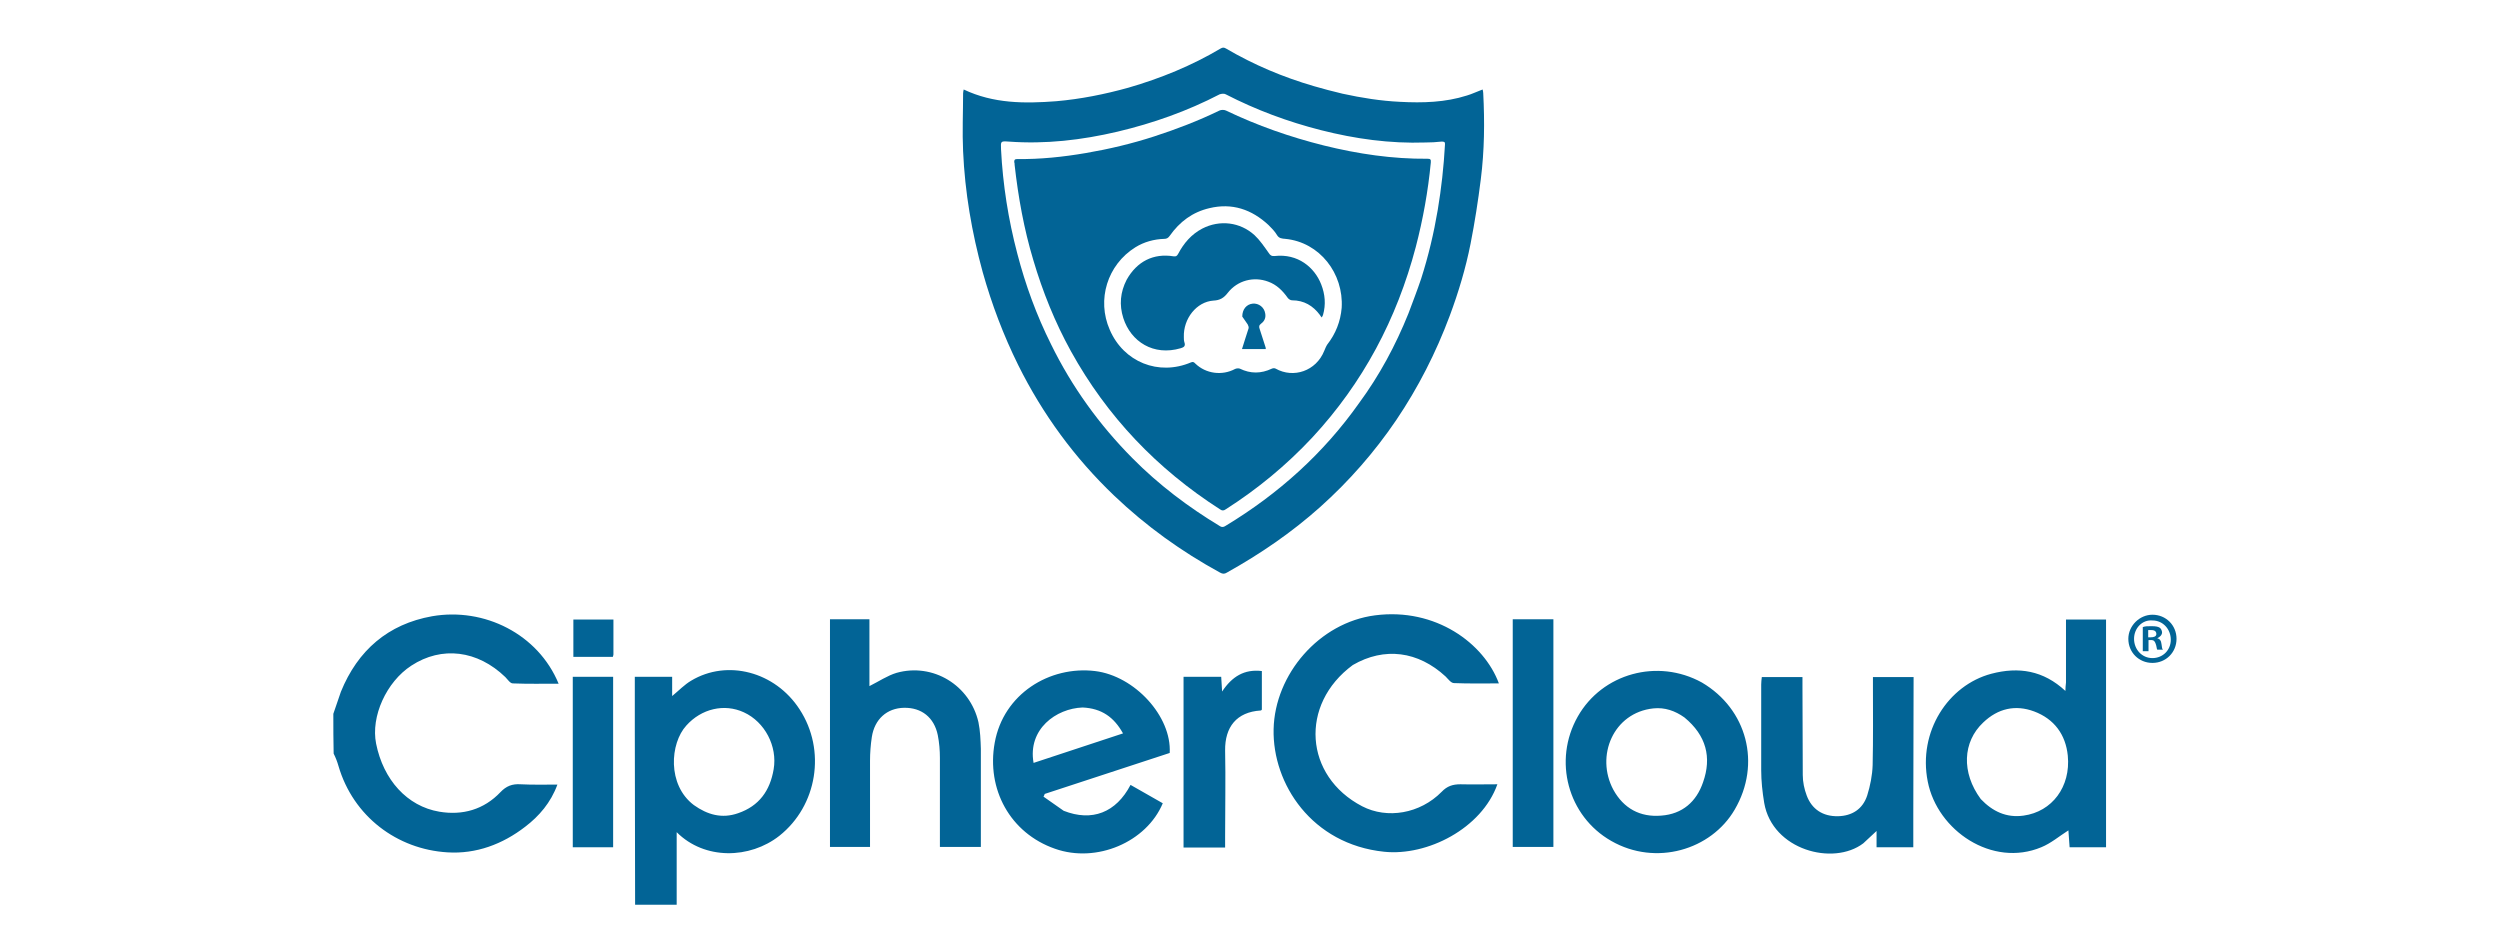 <?xml version="1.0" encoding="utf-8"?>
<svg width="210" height="80" viewBox="0 0 210 80" fill="none" xmlns="http://www.w3.org/2000/svg">
<path d="M28 59.961L28.633 58.114C30.049 54.623 32.605 52.422 36.298 51.764C40.675 51.005 45.203 53.257 46.924 57.431C45.608 57.431 44.343 57.456 43.078 57.406C42.851 57.406 42.648 57.077 42.446 56.874C40.118 54.623 37.108 54.243 34.553 55.913C32.453 57.279 31.137 60.188 31.593 62.465C32.2 65.501 34.198 67.727 36.905 68.183C38.853 68.512 40.65 68.006 42.041 66.538C42.522 66.032 43.028 65.83 43.736 65.88C44.748 65.931 45.735 65.906 46.822 65.906C46.266 67.424 45.279 68.562 44.115 69.448C42.218 70.915 39.992 71.75 37.588 71.598C33.364 71.345 29.67 68.588 28.43 64.337C28.329 63.983 28.203 63.654 28.026 63.3C28 62.212 28 61.124 28 59.961ZM53.324 61.276V56.849H56.461V58.468C57.043 57.987 57.498 57.507 58.055 57.178C61.091 55.356 65.113 56.419 67.163 59.581C69.414 63.022 68.655 67.677 65.468 70.207C62.988 72.155 59.194 72.256 56.841 69.903V76H53.349L53.324 61.276ZM58.283 67.626C59.421 68.436 60.636 68.79 62.002 68.309C63.773 67.702 64.683 66.412 64.987 64.616C65.316 62.693 64.253 60.644 62.482 59.834C60.838 59.075 58.915 59.531 57.65 60.947C56.284 62.44 56.031 65.931 58.283 67.626ZM173.543 57.33V52.042H176.908V71.168H173.847L173.746 69.751C172.987 70.232 172.279 70.839 171.469 71.168C167.345 72.888 162.741 69.776 161.931 65.653C161.097 61.453 163.652 57.557 167.269 56.596C169.572 55.989 171.646 56.318 173.493 58.038C173.493 57.785 173.518 57.583 173.543 57.33ZM166.384 67.12C167.371 68.157 168.534 68.714 169.976 68.512C172.38 68.183 173.948 66.083 173.695 63.477C173.518 61.706 172.557 60.391 170.862 59.758C169.293 59.176 167.826 59.505 166.586 60.694C164.866 62.313 164.74 64.894 166.384 67.12ZM113.636 55.862C109.133 59.176 109.563 65.198 114.421 67.727C116.52 68.815 119.278 68.36 121.099 66.513C121.555 66.032 122.035 65.88 122.668 65.88C123.705 65.906 124.717 65.88 125.78 65.88C124.464 69.599 119.885 71.927 116.267 71.547C110.196 70.915 106.882 65.855 106.983 61.251C107.084 56.647 110.803 52.295 115.508 51.688C120.593 51.03 124.666 54.041 125.906 57.406C124.641 57.406 123.376 57.431 122.137 57.38C121.884 57.38 121.656 57.051 121.428 56.824C119.126 54.699 116.293 54.319 113.636 55.862ZM89.35 68.107C91.728 69.043 93.751 68.259 94.966 65.931L97.673 67.474C96.307 70.738 92.107 72.534 88.616 71.294C84.846 69.979 82.848 66.285 83.556 62.389C84.29 58.291 88.16 55.913 91.981 56.368C95.32 56.773 98.432 60.188 98.255 63.249L87.756 66.69C87.73 66.766 87.705 66.842 87.654 66.918L89.35 68.107ZM90.943 59.429C88.717 59.505 86.314 61.251 86.82 64.084L94.333 61.605C93.574 60.239 92.537 59.505 90.943 59.429ZM78.952 63.679C78.952 63.047 78.901 62.389 78.775 61.757C78.471 60.264 77.409 59.429 75.941 59.455C74.499 59.48 73.462 60.416 73.234 61.909C73.133 62.566 73.082 63.249 73.082 63.907V71.143H69.718V52.017H73.032V57.633C73.841 57.228 74.55 56.748 75.309 56.52C78.37 55.66 81.482 57.557 82.19 60.669C82.342 61.403 82.367 62.162 82.392 62.895V71.143H78.952V63.679ZM142.957 57.33C146.752 59.556 147.967 64.16 145.715 68.006C143.742 71.396 139.087 72.787 135.342 70.637C131.699 68.562 130.435 63.882 132.534 60.188C134.584 56.571 139.238 55.28 142.957 57.33ZM141.49 60.264C140.706 59.708 139.846 59.404 138.884 59.505C135.52 59.859 134.002 63.502 135.52 66.336C136.38 67.904 137.771 68.663 139.542 68.512C141.313 68.385 142.502 67.348 143.059 65.703C143.792 63.629 143.337 61.782 141.49 60.264ZM160.717 68.41V71.168H157.631V69.802L156.517 70.839C153.988 72.762 148.877 71.396 148.194 67.449C148.042 66.538 147.941 65.602 147.941 64.692V57.507C147.941 57.304 147.967 57.102 147.992 56.874H151.407V57.734L151.432 65.096C151.432 65.678 151.559 66.285 151.761 66.817C152.191 67.98 153.127 68.588 154.392 68.562C155.556 68.537 156.467 67.98 156.846 66.817C157.099 66.007 157.276 65.122 157.302 64.261C157.352 62.06 157.327 59.885 157.327 57.684V56.874H160.742L160.717 68.41ZM130.485 71.143H127.07V52.017H130.485V71.143ZM99.418 56.849H102.581L102.657 58.089C103.491 56.824 104.529 56.191 105.996 56.368V59.606C105.971 59.632 105.945 59.682 105.895 59.682C103.871 59.809 102.884 61.074 102.91 63.047C102.96 65.451 102.91 67.829 102.91 70.232V71.193H99.418V56.849ZM48.113 56.849H51.503V71.168H48.113V56.849ZM51.528 54.977C51.528 55.027 51.503 55.078 51.477 55.179H48.163V52.042H51.528V54.977ZM112.776 7.871C114.395 8.225 115.989 8.478 117.608 8.554C119.506 8.655 121.403 8.604 123.224 8.022C123.655 7.896 124.059 7.694 124.54 7.517C124.565 7.618 124.591 7.719 124.591 7.82C124.717 10.249 124.692 12.652 124.388 15.056C124.16 16.877 123.882 18.673 123.528 20.469C123.123 22.519 122.516 24.543 121.782 26.516C120.619 29.628 119.126 32.562 117.279 35.294C115.458 37.976 113.333 40.405 110.904 42.581C108.501 44.731 105.87 46.527 103.061 48.096C102.859 48.222 102.707 48.222 102.48 48.096C99.241 46.325 96.281 44.2 93.6 41.644C90.26 38.457 87.579 34.788 85.529 30.665C84.29 28.16 83.303 25.555 82.544 22.848C81.633 19.533 81.052 16.143 80.9 12.703C80.824 11.084 80.9 9.465 80.9 7.845C80.9 7.744 80.925 7.643 80.95 7.517C83.455 8.706 86.061 8.706 88.717 8.503C90.766 8.326 92.79 7.921 94.789 7.365C97.496 6.58 100.101 5.518 102.53 4.076C102.707 3.975 102.808 3.975 102.985 4.076C105.313 5.442 107.767 6.479 110.373 7.238C111.132 7.466 111.941 7.668 112.776 7.871ZM118.316 26.313C118.671 25.352 119.05 24.391 119.379 23.404C119.986 21.507 120.442 19.584 120.77 17.636C121.074 15.819 121.277 13.986 121.378 12.146C121.403 11.918 121.302 11.893 121.099 11.893C120.644 11.944 120.189 11.969 119.733 11.969C116.748 12.07 113.839 11.665 110.955 10.932C108.172 10.223 105.515 9.237 102.96 7.921C102.834 7.845 102.606 7.871 102.454 7.921C99.722 9.338 96.863 10.35 93.878 11.058C90.867 11.767 87.832 12.121 84.72 11.893C84.037 11.843 84.062 11.868 84.087 12.551C84.239 15.511 84.695 18.42 85.454 21.304C86.137 23.935 87.073 26.491 88.287 28.919C90.033 32.486 92.335 35.674 95.118 38.482C97.319 40.708 99.798 42.581 102.48 44.2C102.682 44.326 102.834 44.25 102.985 44.149C107.413 41.467 111.182 38.077 114.168 33.852C115.863 31.55 117.229 29.02 118.316 26.313Z" fill="#026496"/>
<path d="M110.222 36.762C108.046 39.089 105.617 41.088 102.961 42.783C102.784 42.909 102.657 42.909 102.48 42.783C97.193 39.393 92.993 34.991 89.957 29.501C88.617 27.072 87.579 24.492 86.795 21.836C86.011 19.23 85.53 16.548 85.227 13.841C85.227 13.765 85.227 13.689 85.201 13.639C85.176 13.462 85.227 13.361 85.429 13.361C87.377 13.386 89.3 13.183 91.222 12.854C93.145 12.526 95.068 12.07 96.94 11.463C98.812 10.856 100.659 10.148 102.43 9.287C102.582 9.212 102.835 9.212 102.986 9.287C105.617 10.552 108.375 11.514 111.208 12.222C114.067 12.93 116.977 13.361 119.911 13.335C120.139 13.335 120.215 13.386 120.189 13.639C119.962 16.042 119.532 18.42 118.925 20.748C117.331 26.794 114.497 32.157 110.222 36.762ZM107.97 20.065C107.692 20.039 107.439 20.039 107.262 19.736C107.085 19.432 106.806 19.154 106.553 18.901C105.137 17.585 103.492 17.029 101.595 17.484C100.178 17.813 99.09 18.623 98.255 19.812C98.129 19.989 98.002 20.065 97.8 20.065C96.94 20.09 96.105 20.318 95.371 20.773C93.019 22.24 92.108 25.175 93.221 27.705C94.385 30.412 97.32 31.601 100.052 30.437C100.229 30.361 100.305 30.437 100.406 30.538C101.291 31.398 102.657 31.576 103.745 30.994C103.847 30.943 104.049 30.918 104.15 30.968C105.036 31.398 105.921 31.398 106.832 30.968C106.933 30.918 107.085 30.918 107.161 30.968C108.653 31.803 110.551 31.171 111.234 29.476C111.31 29.299 111.386 29.096 111.487 28.945C112.195 28.034 112.6 27.022 112.701 25.858C112.878 22.974 110.854 20.343 107.97 20.065Z" fill="#026496"/>
<path d="M94.636 23.505C95.496 21.962 96.888 21.254 98.583 21.532C98.785 21.557 98.861 21.507 98.962 21.33C99.443 20.419 100.075 19.685 100.986 19.204C102.454 18.445 104.174 18.648 105.388 19.761C105.844 20.191 106.198 20.722 106.577 21.254C106.704 21.456 106.83 21.532 107.058 21.507C109.031 21.279 110.423 22.468 110.979 23.885C111.308 24.72 111.384 25.58 111.131 26.465L111.03 26.668C110.954 26.592 110.903 26.516 110.878 26.465C110.296 25.681 109.537 25.226 108.525 25.226C108.399 25.226 108.247 25.124 108.171 25.023C107.741 24.416 107.235 23.91 106.527 23.657C105.312 23.202 103.946 23.556 103.137 24.593C102.808 25.023 102.479 25.226 101.922 25.251C100.506 25.352 99.392 26.769 99.443 28.312C99.443 28.464 99.443 28.616 99.494 28.767C99.595 29.071 99.443 29.172 99.19 29.248C96.888 29.931 94.99 28.692 94.358 26.718C94.004 25.605 94.105 24.543 94.636 23.505ZM104.351 26.592C104.351 25.985 104.705 25.555 105.236 25.504C105.479 25.483 105.721 25.555 105.914 25.706C106.106 25.856 106.234 26.073 106.274 26.313C106.35 26.668 106.223 26.971 105.945 27.174C105.742 27.325 105.742 27.452 105.818 27.654L106.299 29.147C106.324 29.198 106.324 29.248 106.324 29.324H104.326L104.629 28.363L104.882 27.578C104.908 27.477 104.857 27.351 104.806 27.25L104.351 26.592Z" fill="#026496"/>
<path d="M180.804 51.637C179.716 51.637 178.78 52.573 178.78 53.661C178.78 54.8 179.665 55.685 180.804 55.685C181.942 55.685 182.828 54.8 182.828 53.661C182.828 52.523 181.942 51.637 180.804 51.637ZM180.804 55.28C179.918 55.28 179.26 54.547 179.26 53.661C179.26 52.776 179.943 52.042 180.804 52.118C181.689 52.118 182.347 52.852 182.347 53.737C182.347 54.623 181.664 55.28 180.804 55.28ZM181.208 53.611C181.411 53.535 181.613 53.332 181.613 53.13C181.613 53.004 181.537 52.801 181.411 52.725C181.284 52.649 181.133 52.599 180.728 52.599C180.399 52.599 180.196 52.599 179.994 52.675V54.699H180.475V53.763H180.677C180.955 53.763 181.006 53.889 181.082 54.091C181.158 54.294 181.158 54.496 181.208 54.572H181.689C181.613 54.496 181.613 54.446 181.563 54.091C181.537 53.813 181.411 53.661 181.208 53.611ZM180.652 53.535H180.449V52.928H180.728C181.006 52.928 181.133 53.054 181.133 53.257C181.133 53.459 180.93 53.535 180.652 53.535Z" fill="#026496"/>
</svg>
